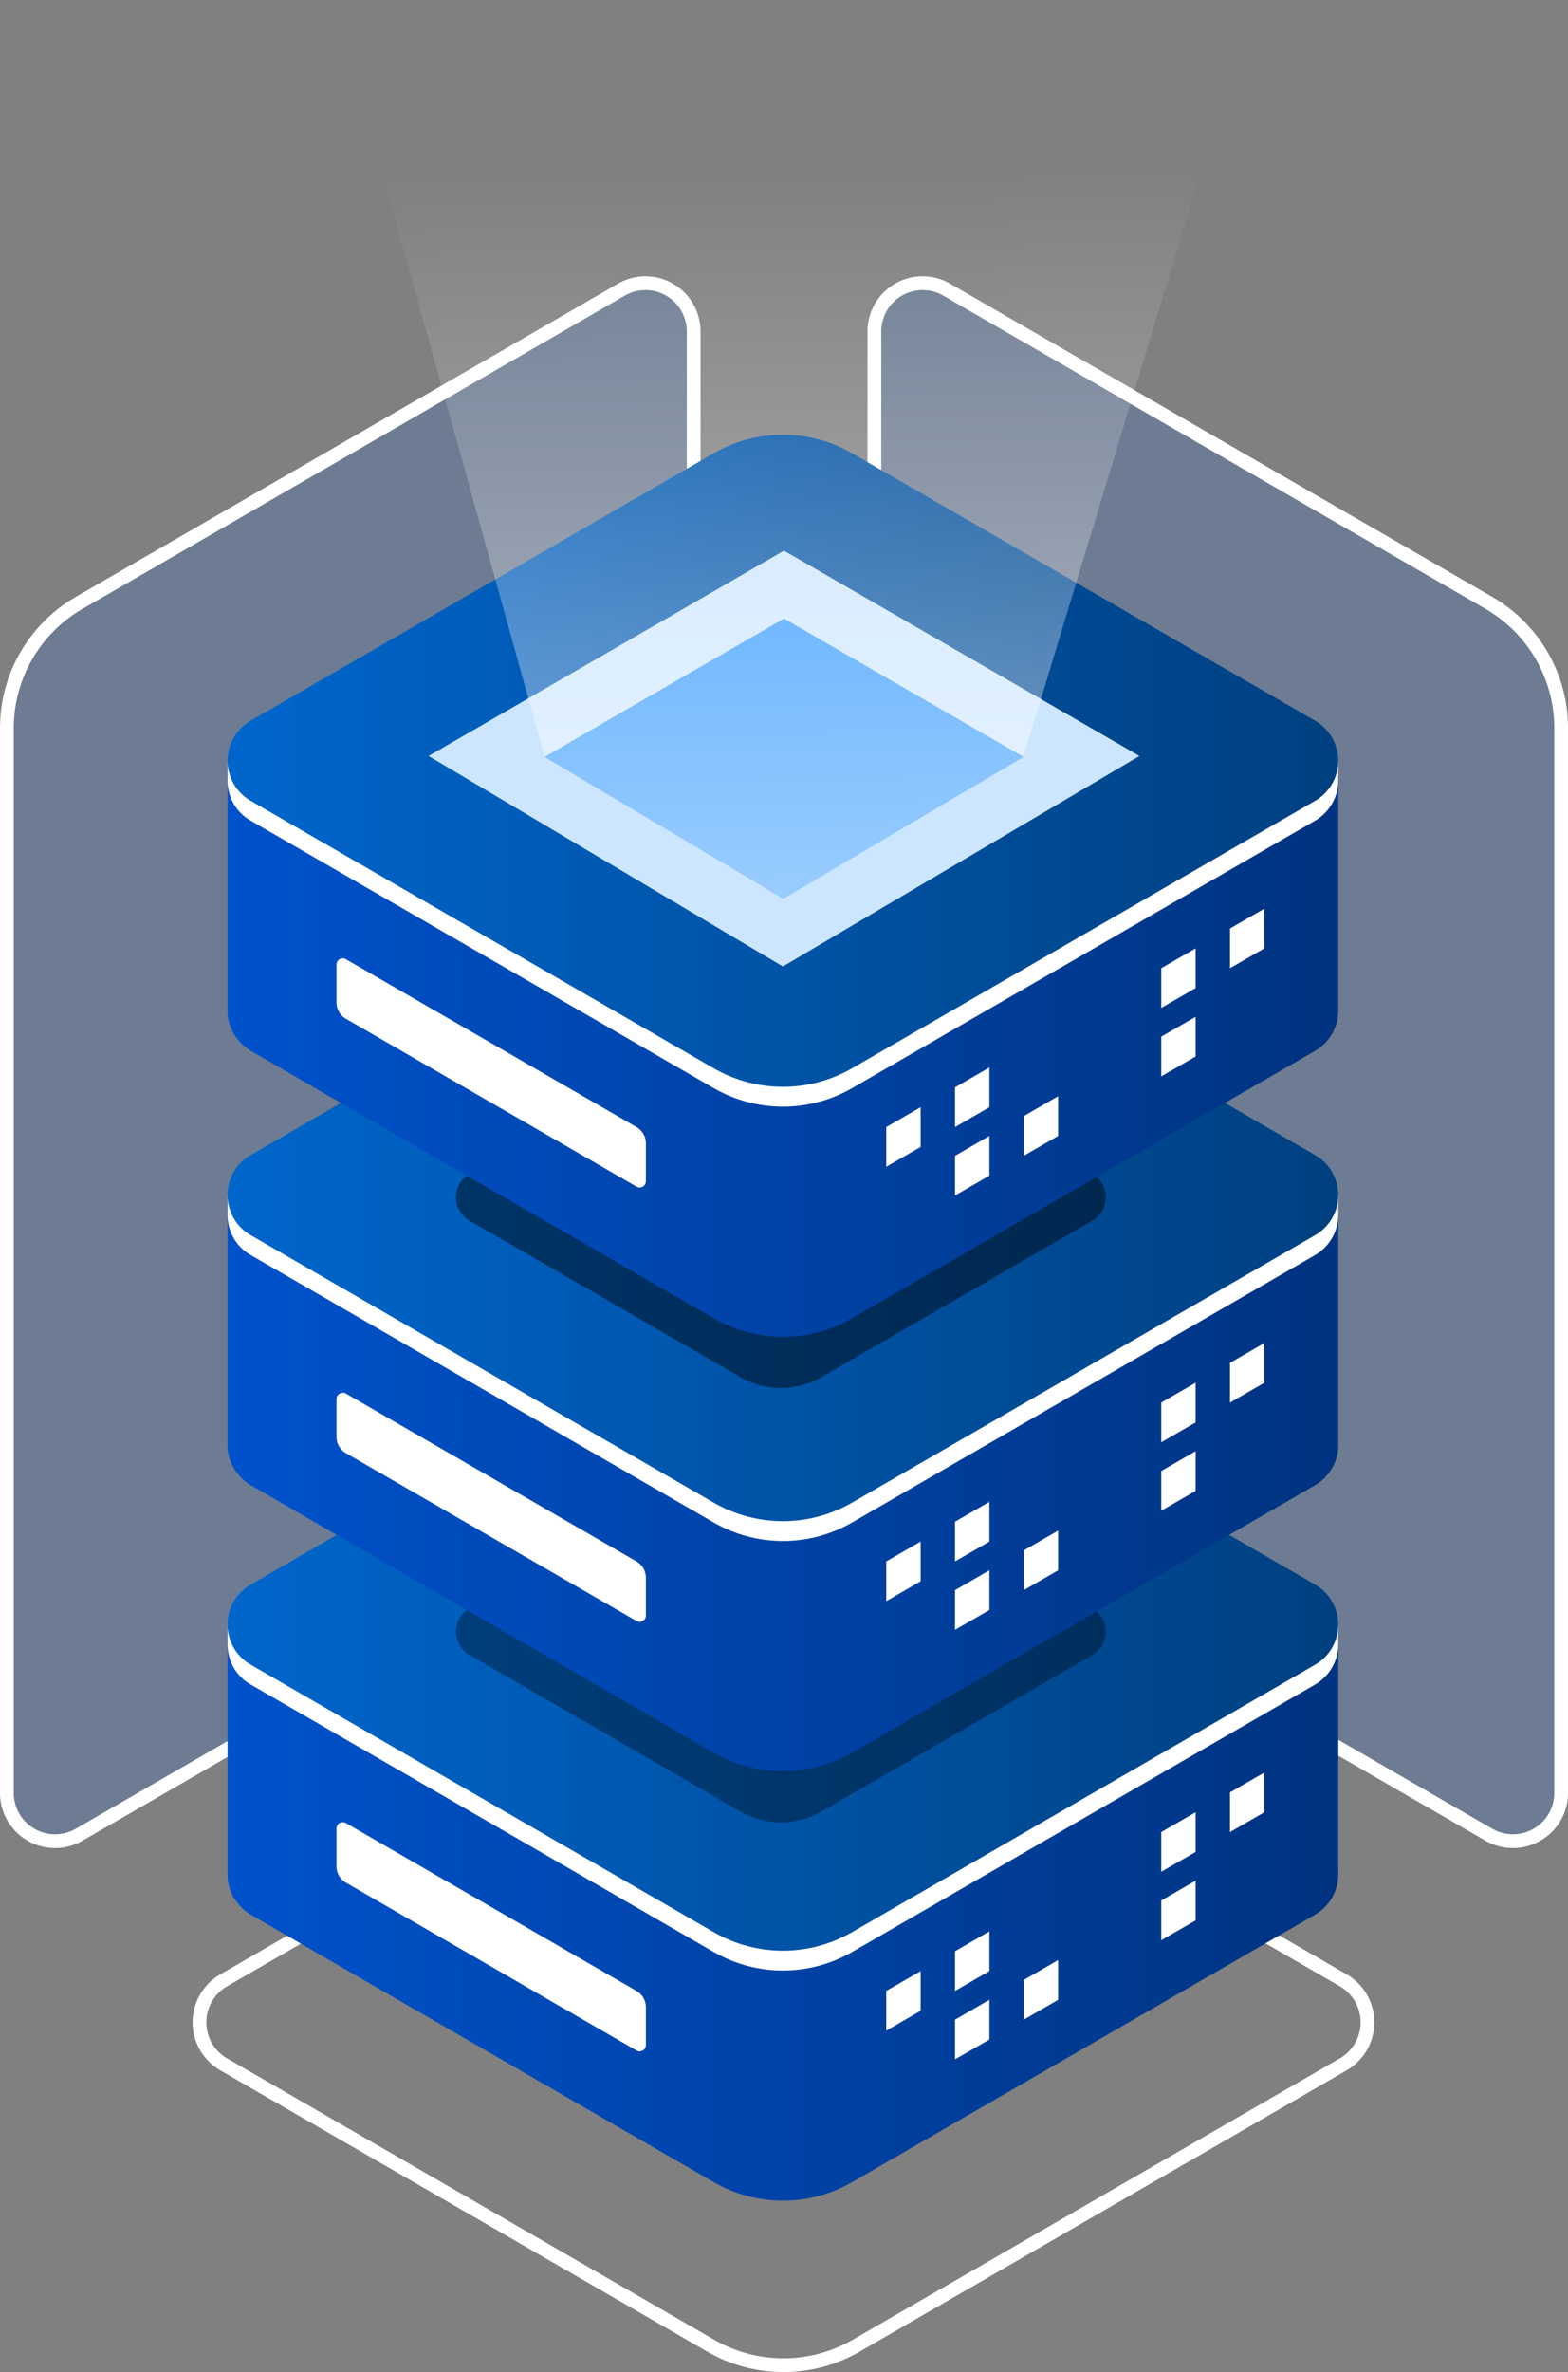 <?xml version="1.0" encoding="UTF-8" standalone="no"?>
<svg
   width="283.983"
   height="429.386"
   viewBox="0 0 75.137 113.608"
   version="1.1"
   id="svg1"
   xml:space="preserve"
   xmlns:xlink="http://www.w3.org/1999/xlink"
   xmlns="http://www.w3.org/2000/svg"
   xmlns:svg="http://www.w3.org/2000/svg"><rect x="0" y="0" width="75.137" height="113.608" fill="#808080" stroke="none"/><defs
     id="defs1"><linearGradient
       id="linearGradient28"><stop
         style="stop-color:#ffffff;stop-opacity:0.502;"
         offset="0"
         id="stop28" /><stop
         style="stop-color:#ffffff;stop-opacity:0;"
         offset="0.821"
         id="stop29" /></linearGradient><linearGradient
       id="linearGradient22"><stop
         style="stop-color:#0052cc;stop-opacity:1;"
         offset="0"
         id="stop22" /><stop
         style="stop-color:#003380;stop-opacity:1;"
         offset="1"
         id="stop23" /></linearGradient><linearGradient
       id="linearGradient20"><stop
         style="stop-color:#0066cc;stop-opacity:1;"
         offset="0"
         id="stop20" /><stop
         style="stop-color:#004080;stop-opacity:1;"
         offset="1"
         id="stop21" /></linearGradient><linearGradient
       xlink:href="#linearGradient20"
       id="linearGradient21"
       x1="220.998"
       y1="-221.25"
       x2="276.966"
       y2="-221.25"
       gradientUnits="userSpaceOnUse" /><linearGradient
       xlink:href="#linearGradient22"
       id="linearGradient23"
       x1="152.139"
       y1="-394.857"
       x2="208.107"
       y2="-394.857"
       gradientUnits="userSpaceOnUse" /><linearGradient
       xlink:href="#linearGradient22"
       id="linearGradient23-5"
       x1="152.139"
       y1="-394.857"
       x2="208.107"
       y2="-394.857"
       gradientUnits="userSpaceOnUse" /><linearGradient
       xlink:href="#linearGradient20"
       id="linearGradient21-8"
       x1="220.998"
       y1="-221.25"
       x2="276.966"
       y2="-221.25"
       gradientUnits="userSpaceOnUse" /><linearGradient
       xlink:href="#linearGradient22"
       id="linearGradient23-5-1"
       x1="152.139"
       y1="-394.857"
       x2="208.107"
       y2="-394.857"
       gradientUnits="userSpaceOnUse" /><linearGradient
       xlink:href="#linearGradient20"
       id="linearGradient21-8-1"
       x1="220.998"
       y1="-221.25"
       x2="276.966"
       y2="-221.25"
       gradientUnits="userSpaceOnUse" /><linearGradient
       xlink:href="#linearGradient28"
       id="linearGradient64"
       gradientUnits="userSpaceOnUse"
       gradientTransform="matrix(1.374,0,0,1.374,157.552,-143.472)"
       x1="-489.774"
       y1="134.977"
       x2="-490.17"
       y2="104" /></defs><g
     id="layer1"
     transform="translate(310.367,-367.126)"><g
       id="g72"><g
         id="g23"
         transform="translate(-7.675,236.553)"><path
           style="fill:#246ed9;fill-opacity:0.203;stroke:#ffffff;stroke-width:0.659;stroke-dasharray:none;stroke-opacity:1"
           d="m 104.789,-295.5 -25.981,15 a 6.928,6.928 120 0 0 -3.464,6 l 0,51 a 2.309,2.309 30 0 0 3.464,2 l 25.981,-15 a 6.928,6.928 120 0 0 3.464,-6 l 0,-51 a 2.309,2.309 30 0 0 -3.464,-2 z"
           id="path13"
           transform="translate(-377.706,439.947)" /><path
           style="fill:#246ed9;fill-opacity:0.203;stroke:#ffffff;stroke-width:0.659;stroke-dasharray:none;stroke-opacity:1"
           d="m 104.789,-295.5 -25.981,15 a 6.928,6.928 120 0 0 -3.464,6 l 0,51 a 2.309,2.309 30 0 0 3.464,2 l 25.981,-15 a 6.928,6.928 120 0 0 3.464,-6 l 0,-51 a 2.309,2.309 30 0 0 -3.464,-2 z"
           id="path13-2"
           transform="matrix(-1,0,0,1,-152.539,439.947)" /><path
           style="fill:none;fill-opacity:0.203;stroke:#ffffff;stroke-width:0.659;stroke-dasharray:none;stroke-opacity:1"
           d="m 245.492,-236.735 -23.331,13.47 a 2.327,2.327 90 0 0 0,4.03 l 23.331,13.47 a 6.98,6.98 180 0 0 6.98,0 l 23.331,-13.47 a 2.327,2.327 90 0 0 0,-4.03 l -23.331,-13.47 a 6.98,6.98 4.0925568e-6 0 0 -6.98,0 z"
           id="path14-4-9-3"
           transform="translate(-514.131,448.683)" /><g
           id="g17-6-4-7-5"
           transform="matrix(0.951,0,0,0.951,-436.472,595.868)"
           style="display:inline"><path
             id="path14-4-9-3-1-4-1-4-2-0-6-4"
             style="fill:url(#linearGradient23-5-1);fill-opacity:1;stroke:none;stroke-width:0.659;stroke-dasharray:none;stroke-opacity:1"
             d="m 180.122,-411.277 c -1.225,-5e-5 -2.429,0.322 -3.49,0.935 l -14.671,8.47 v -4.591 l -9.823,-0.985 v 12.591 0 c -0.01,0.82 0.463,1.587 1.163,2.015 l 23.331,13.47 c 2.16,1.247 4.82,1.247 6.98,0 l 23.331,-13.47 c 0.714,-0.419 1.166,-1.187 1.163,-2.015 v 0 -12.591 l -9.823,0.985 v 4.591 l -14.671,-8.47 c -1.061,-0.613 -2.265,-0.935 -3.49,-0.935 z" /><path
             id="path14-4-9-3-1-5-6-9-5-2"
             style="fill:#ffffff;fill-opacity:1;stroke:none;stroke-width:0.659;stroke-dasharray:none;stroke-opacity:1"
             d="m 180.122,-422.868 c -1.225,1.1e-4 -2.429,0.323 -3.49,0.935 l -23.331,13.47 c -0.468,0.271 -0.793,0.664 -0.978,1.106 l -0.185,-0.091 v 1 c 0,0.784 0.388,1.567 1.163,2.015 l 23.331,13.47 c 2.16,1.247 4.82,1.247 6.98,0 l 23.331,-13.47 c 0.714,-0.42 1.166,-1.187 1.163,-2.015 v -1 l -0.194,0.096 c -0.194,-0.465 -0.534,-0.855 -0.969,-1.111 l -23.331,-13.47 c -1.061,-0.613 -2.265,-0.935 -3.49,-0.935 z" /><path
             style="fill:url(#linearGradient21-8-1);fill-opacity:1;stroke:none;stroke-width:0.659;stroke-dasharray:none;stroke-opacity:1"
             d="m 245.492,-236.735 -23.331,13.47 a 2.327,2.327 90 0 0 0,4.03 l 23.331,13.47 a 6.98,6.98 180 0 0 6.98,0 l 23.331,-13.47 a 2.327,2.327 90 0 0 0,-4.03 l -23.331,-13.47 a 6.98,6.98 4.0925568e-6 0 0 -6.98,0 z"
             id="path14-4-9-3-1-4-9-7-5-9-0"
             transform="translate(-68.86,-186.198)" /><path
             style="fill:#ffffff;fill-opacity:1;stroke:none;stroke-width:0.659;stroke-dasharray:none;stroke-opacity:1"
             d="m 226.899,-281.955 v 1.91 a 0.944,0.944 60 0 0 0.472,0.817 l 14.645,8.455 a 0.315,0.315 150 0 0 0.472,-0.272 v -1.91 a 0.944,0.944 60 0 0 -0.472,-0.817 l -14.645,-8.455 a 0.315,0.315 150 0 0 -0.472,0.272 z"
             id="path15-1-0-3-4-9"
             transform="translate(-69.27,-115.227)" /><path
             style="fill:#ffffff;fill-opacity:1;stroke:none;stroke-width:0.659;stroke-dasharray:none;stroke-opacity:1"
             d="m 185.329,-389 v 2 l 1.732,-1 v -2 z"
             id="path16-7-3-1-6-6" /><path
             style="fill:#ffffff;fill-opacity:1;stroke:none;stroke-width:0.659;stroke-dasharray:none;stroke-opacity:1"
             d="m 188.794,-391 v 2 l 1.732,-1 v -2 z"
             id="path16-8-3-6-8-0-3" /><path
             style="fill:#ffffff;fill-opacity:1;stroke:none;stroke-width:0.659;stroke-dasharray:none;stroke-opacity:1"
             d="m 199.186,-393.553 v 2 l 1.732,-1 v -2 z"
             id="path16-2-4-0-8-0-5-1" /><path
             style="fill:#ffffff;fill-opacity:1;stroke:none;stroke-width:0.659;stroke-dasharray:none;stroke-opacity:1"
             d="m 199.186,-397 v 2 l 1.732,-1 v -2 z"
             id="path16-2-1-0-4-2-3-3" /><path
             style="fill:#ffffff;fill-opacity:1;stroke:none;stroke-width:0.659;stroke-dasharray:none;stroke-opacity:1"
             d="m 202.65,-399 v 2 l 1.732,-1 v -2 z"
             id="path16-2-8-8-9-5-6-5" /><path
             style="fill:#ffffff;fill-opacity:1;stroke:none;stroke-width:0.659;stroke-dasharray:none;stroke-opacity:1"
             d="m 188.794,-387.553 v 2 l 1.732,-1 v -2 z"
             id="path16-0-0-6-2-3-6" /><path
             style="fill:#ffffff;fill-opacity:1;stroke:none;stroke-width:0.659;stroke-dasharray:none;stroke-opacity:1"
             d="m 192.258,-389.553 v 2 l 1.732,-1 v -2 z"
             id="path16-4-0-2-5-7-1" /></g><g
           id="g18-3-7-6"
           transform="matrix(0.951,0,0,0.951,-436.472,575.297)"
           style="display:inline"><path
             style="fill:#000000;fill-opacity:0.346;stroke:none;stroke-width:0.659;stroke-dasharray:none;stroke-opacity:1"
             d="m 245.492,-236.735 -23.331,13.47 a 2.327,2.327 90 0 0 0,4.03 l 23.331,13.47 a 6.98,6.98 180 0 0 6.98,0 l 23.331,-13.47 a 2.327,2.327 90 0 0 0,-4.03 l -23.331,-13.47 a 6.98,6.98 4.0925568e-6 0 0 -6.98,0 z"
             id="path14-4-9-3-1-4-9-9-9-9-5"
             transform="matrix(0.585,0,0,0.585,34.368,-256.033)" /><g
             id="g17-6-4-7"><path
               id="path14-4-9-3-1-4-1-4-2-0-6"
               style="fill:url(#linearGradient23-5);fill-opacity:1;stroke:none;stroke-width:0.659;stroke-dasharray:none;stroke-opacity:1"
               d="m 180.122,-411.277 c -1.225,-5e-5 -2.429,0.322 -3.49,0.935 l -14.671,8.47 v -4.591 l -9.823,-0.985 v 12.591 0 c -0.01,0.82 0.463,1.587 1.163,2.015 l 23.331,13.47 c 2.16,1.247 4.82,1.247 6.98,0 l 23.331,-13.47 c 0.714,-0.419 1.166,-1.187 1.163,-2.015 v 0 -12.591 l -9.823,0.985 v 4.591 l -14.671,-8.47 c -1.061,-0.613 -2.265,-0.935 -3.49,-0.935 z" /><path
               id="path14-4-9-3-1-5-6-9-5"
               style="fill:#ffffff;fill-opacity:1;stroke:none;stroke-width:0.659;stroke-dasharray:none;stroke-opacity:1"
               d="m 180.122,-422.868 c -1.225,1.1e-4 -2.429,0.323 -3.49,0.935 l -23.331,13.47 c -0.468,0.271 -0.793,0.664 -0.978,1.106 l -0.185,-0.091 v 1 c 0,0.784 0.388,1.567 1.163,2.015 l 23.331,13.47 c 2.16,1.247 4.82,1.247 6.98,0 l 23.331,-13.47 c 0.714,-0.42 1.166,-1.187 1.163,-2.015 v -1 l -0.194,0.096 c -0.194,-0.465 -0.534,-0.855 -0.969,-1.111 l -23.331,-13.47 c -1.061,-0.613 -2.265,-0.935 -3.49,-0.935 z" /><path
               style="fill:url(#linearGradient21-8);fill-opacity:1;stroke:none;stroke-width:0.659;stroke-dasharray:none;stroke-opacity:1"
               d="m 245.492,-236.735 -23.331,13.47 a 2.327,2.327 90 0 0 0,4.03 l 23.331,13.47 a 6.98,6.98 180 0 0 6.98,0 l 23.331,-13.47 a 2.327,2.327 90 0 0 0,-4.03 l -23.331,-13.47 a 6.98,6.98 4.0925568e-6 0 0 -6.98,0 z"
               id="path14-4-9-3-1-4-9-7-5-9"
               transform="translate(-68.86,-186.198)" /><path
               style="fill:#ffffff;fill-opacity:1;stroke:none;stroke-width:0.659;stroke-dasharray:none;stroke-opacity:1"
               d="m 226.899,-281.955 v 1.91 a 0.944,0.944 60 0 0 0.472,0.817 l 14.645,8.455 a 0.315,0.315 150 0 0 0.472,-0.272 v -1.91 a 0.944,0.944 60 0 0 -0.472,-0.817 l -14.645,-8.455 a 0.315,0.315 150 0 0 -0.472,0.272 z"
               id="path15-1-0-3-4"
               transform="translate(-69.27,-115.227)" /><path
               style="fill:#ffffff;fill-opacity:1;stroke:none;stroke-width:0.659;stroke-dasharray:none;stroke-opacity:1"
               d="m 185.329,-389 v 2 l 1.732,-1 v -2 z"
               id="path16-7-3-1-6" /><path
               style="fill:#ffffff;fill-opacity:1;stroke:none;stroke-width:0.659;stroke-dasharray:none;stroke-opacity:1"
               d="m 188.794,-391 v 2 l 1.732,-1 v -2 z"
               id="path16-8-3-6-8-0" /><path
               style="fill:#ffffff;fill-opacity:1;stroke:none;stroke-width:0.659;stroke-dasharray:none;stroke-opacity:1"
               d="m 199.186,-393.553 v 2 l 1.732,-1 v -2 z"
               id="path16-2-4-0-8-0-5" /><path
               style="fill:#ffffff;fill-opacity:1;stroke:none;stroke-width:0.659;stroke-dasharray:none;stroke-opacity:1"
               d="m 199.186,-397 v 2 l 1.732,-1 v -2 z"
               id="path16-2-1-0-4-2-3" /><path
               style="fill:#ffffff;fill-opacity:1;stroke:none;stroke-width:0.659;stroke-dasharray:none;stroke-opacity:1"
               d="m 202.65,-399 v 2 l 1.732,-1 v -2 z"
               id="path16-2-8-8-9-5-6" /><path
               style="fill:#ffffff;fill-opacity:1;stroke:none;stroke-width:0.659;stroke-dasharray:none;stroke-opacity:1"
               d="m 188.794,-387.553 v 2 l 1.732,-1 v -2 z"
               id="path16-0-0-6-2-3" /><path
               style="fill:#ffffff;fill-opacity:1;stroke:none;stroke-width:0.659;stroke-dasharray:none;stroke-opacity:1"
               d="m 192.258,-389.553 v 2 l 1.732,-1 v -2 z"
               id="path16-4-0-2-5-7" /></g></g><g
           id="g18-3-7"
           transform="matrix(0.951,0,0,0.951,-436.472,554.493)"><path
             style="fill:#000000;fill-opacity:0.45;stroke:none;stroke-width:0.659;stroke-dasharray:none;stroke-opacity:1"
             d="m 245.492,-236.735 -23.331,13.47 a 2.327,2.327 90 0 0 0,4.03 l 23.331,13.47 a 6.98,6.98 180 0 0 6.98,0 l 23.331,-13.47 a 2.327,2.327 90 0 0 0,-4.03 l -23.331,-13.47 a 6.98,6.98 4.0925568e-6 0 0 -6.98,0 z"
             id="path14-4-9-3-1-4-9-9-9-9"
             transform="matrix(0.585,0,0,0.585,34.368,-256.033)" /><g
             id="g17-6-4"><path
               id="path14-4-9-3-1-4-1-4-2-0"
               style="fill:url(#linearGradient23);fill-opacity:1;stroke:none;stroke-width:0.659;stroke-dasharray:none;stroke-opacity:1"
               d="m 180.122,-411.277 c -1.225,-5e-5 -2.429,0.322 -3.49,0.935 l -14.671,8.47 v -4.591 l -9.823,-0.985 v 12.591 0 c -0.01,0.82 0.463,1.587 1.163,2.015 l 23.331,13.47 c 2.16,1.247 4.82,1.247 6.98,0 l 23.331,-13.47 c 0.714,-0.419 1.166,-1.187 1.163,-2.015 v 0 -12.591 l -9.823,0.985 v 4.591 l -14.671,-8.47 c -1.061,-0.613 -2.265,-0.935 -3.49,-0.935 z" /><path
               id="path14-4-9-3-1-5-6-9"
               style="fill:#ffffff;fill-opacity:1;stroke:none;stroke-width:0.659;stroke-dasharray:none;stroke-opacity:1"
               d="m 180.122,-422.868 c -1.225,1.1e-4 -2.429,0.323 -3.49,0.935 l -23.331,13.47 c -0.468,0.271 -0.793,0.664 -0.978,1.106 l -0.185,-0.091 v 1 c 0,0.784 0.388,1.567 1.163,2.015 l 23.331,13.47 c 2.16,1.247 4.82,1.247 6.98,0 l 23.331,-13.47 c 0.714,-0.42 1.166,-1.187 1.163,-2.015 v -1 l -0.194,0.096 c -0.194,-0.465 -0.534,-0.855 -0.969,-1.111 l -23.331,-13.47 c -1.061,-0.613 -2.265,-0.935 -3.49,-0.935 z" /><path
               style="fill:url(#linearGradient21);fill-opacity:1;stroke:none;stroke-width:0.659;stroke-dasharray:none;stroke-opacity:1"
               d="m 245.492,-236.735 -23.331,13.47 a 2.327,2.327 90 0 0 0,4.03 l 23.331,13.47 a 6.98,6.98 180 0 0 6.98,0 l 23.331,-13.47 a 2.327,2.327 90 0 0 0,-4.03 l -23.331,-13.47 a 6.98,6.98 4.0925568e-6 0 0 -6.98,0 z"
               id="path14-4-9-3-1-4-9-7-5"
               transform="translate(-68.86,-186.198)" /><path
               style="fill:#ffffff;fill-opacity:1;stroke:none;stroke-width:0.659;stroke-dasharray:none;stroke-opacity:1"
               d="m 226.899,-281.955 v 1.91 a 0.944,0.944 60 0 0 0.472,0.817 l 14.645,8.455 a 0.315,0.315 150 0 0 0.472,-0.272 v -1.91 a 0.944,0.944 60 0 0 -0.472,-0.817 l -14.645,-8.455 a 0.315,0.315 150 0 0 -0.472,0.272 z"
               id="path15-1-0-3"
               transform="translate(-69.27,-115.227)" /><path
               style="fill:#ffffff;fill-opacity:1;stroke:none;stroke-width:0.659;stroke-dasharray:none;stroke-opacity:1"
               d="m 185.329,-389 v 2 l 1.732,-1 v -2 z"
               id="path16-7-3-1" /><path
               style="fill:#ffffff;fill-opacity:1;stroke:none;stroke-width:0.659;stroke-dasharray:none;stroke-opacity:1"
               d="m 188.794,-391 v 2 l 1.732,-1 v -2 z"
               id="path16-8-3-6-8" /><path
               style="fill:#ffffff;fill-opacity:1;stroke:none;stroke-width:0.659;stroke-dasharray:none;stroke-opacity:1"
               d="m 199.186,-393.553 v 2 l 1.732,-1 v -2 z"
               id="path16-2-4-0-8-0" /><path
               style="fill:#ffffff;fill-opacity:1;stroke:none;stroke-width:0.659;stroke-dasharray:none;stroke-opacity:1"
               d="m 199.186,-397 v 2 l 1.732,-1 v -2 z"
               id="path16-2-1-0-4-2" /><path
               style="fill:#ffffff;fill-opacity:1;stroke:none;stroke-width:0.659;stroke-dasharray:none;stroke-opacity:1"
               d="m 202.65,-399 v 2 l 1.732,-1 v -2 z"
               id="path16-2-8-8-9-5" /><path
               style="fill:#ffffff;fill-opacity:1;stroke:none;stroke-width:0.659;stroke-dasharray:none;stroke-opacity:1"
               d="m 188.794,-387.553 v 2 l 1.732,-1 v -2 z"
               id="path16-0-0-6-2" /><path
               style="fill:#ffffff;fill-opacity:1;stroke:none;stroke-width:0.659;stroke-dasharray:none;stroke-opacity:1"
               d="m 192.258,-389.553 v 2 l 1.732,-1 v -2 z"
               id="path16-4-0-2-5" /></g></g></g><g
         id="g71"
         transform="translate(242.512,368.193)"><path
           style="fill:#cce6ff;fill-opacity:1;stroke:none;stroke-width:0.864;stroke-dasharray:none;stroke-opacity:1"
           d="m -515.31,25.307 -17.032,9.834 16.977,10.082 17.088,-10.082 z"
           id="path27-5" /><path
           style="fill:#3399ff;fill-opacity:1;stroke:none;stroke-width:0.582;stroke-dasharray:none;stroke-opacity:1"
           d="m -515.31,28.558 -11.472,6.624 11.435,6.791 11.51,-6.791 z"
           id="path27-8-0" /><path
           style="fill:url(#linearGradient64);fill-opacity:1;stroke:none;stroke-width:0.906;stroke-dasharray:none;stroke-opacity:1"
           d="m -526.783,35.182 11.435,6.791 11.51,-6.791 10.94,-36.066 -43.963,-0.182 z"
           id="path28-2" /></g></g></g></svg>
